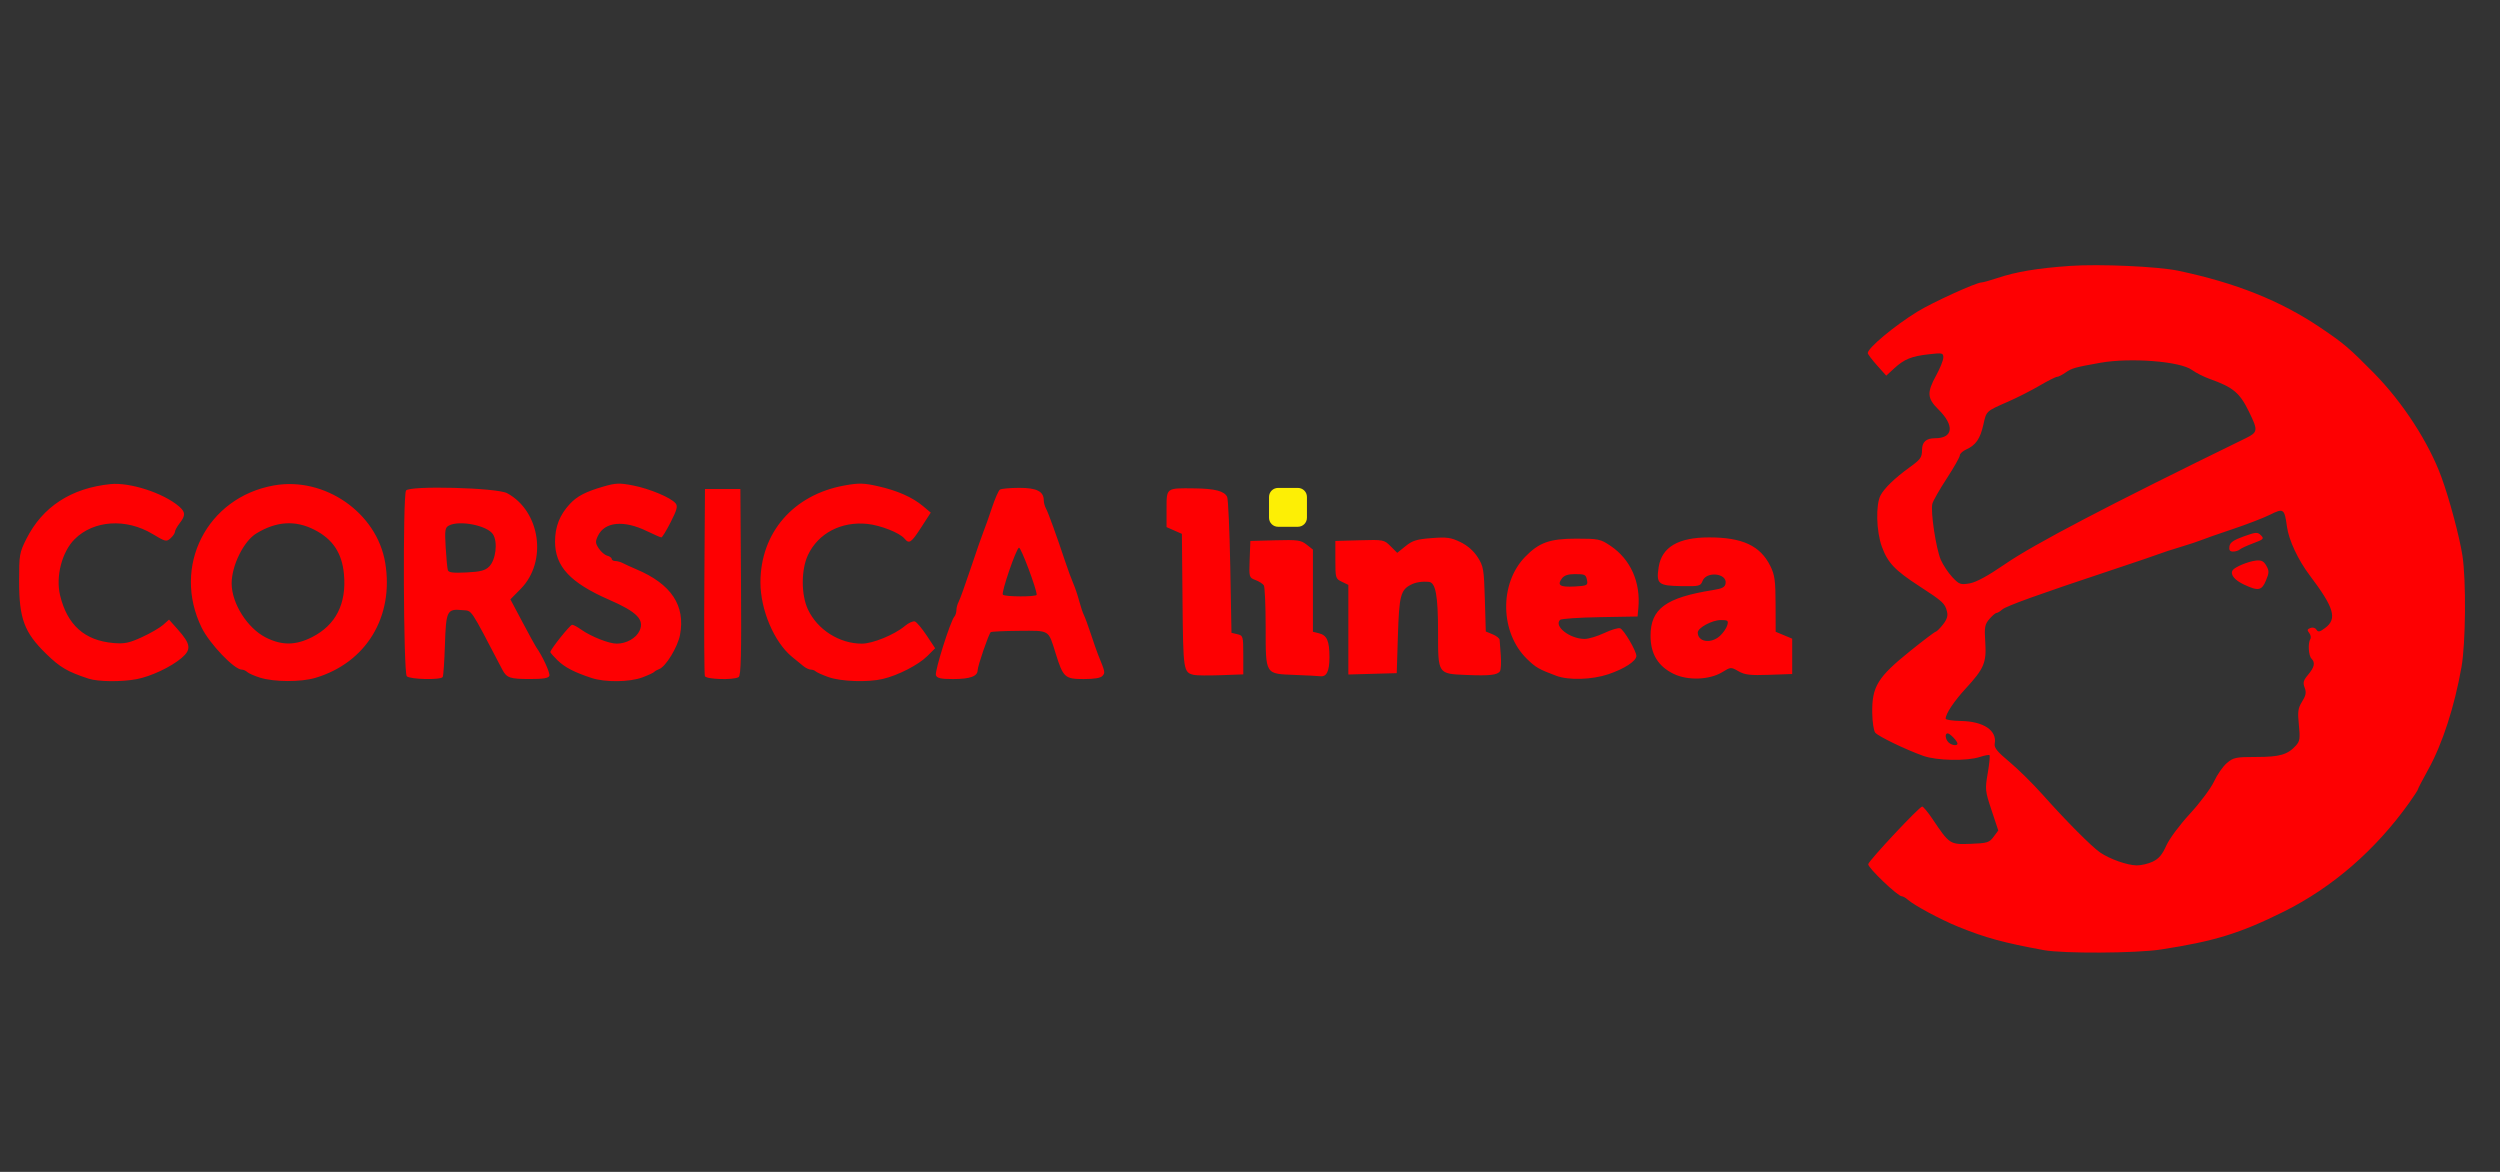 <?xml version="1.0" encoding="UTF-8" standalone="no"?>
<!-- Created with Inkscape (http://www.inkscape.org/) -->

<svg
   xmlns:dc="http://purl.org/dc/elements/1.1/"
   xmlns:cc="http://creativecommons.org/ns#"
   xmlns:rdf="http://www.w3.org/1999/02/22-rdf-syntax-ns#"
   xmlns:svg="http://www.w3.org/2000/svg"
   xmlns="http://www.w3.org/2000/svg"
   xmlns:sodipodi="http://sodipodi.sourceforge.net/DTD/sodipodi-0.dtd"
   xmlns:inkscape="http://www.inkscape.org/namespaces/inkscape"
   id="svg2"
   version="1.1"
   inkscape:version="0.92.1 r"
   width="640"
   height="300"
   viewBox="0 0 640 300"
   sodipodi:docname="logo_corsica_connect.svg">
  <rect x="0" y="0" width="640" height="300" fill="#333333" stroke="none"/>
  <defs
     id="defs6" />
  <sodipodi:namedview
     pagecolor="#ffffff"
     bordercolor="#666666"
     borderopacity="1"
     objecttolerance="10"
     gridtolerance="10"
     guidetolerance="10"
     inkscape:pageopacity="0"
     inkscape:pageshadow="2"
     inkscape:window-width="1920"
     inkscape:window-height="1060"
     id="namedview4"
     showgrid="false"
     inkscape:zoom="1.9047689"
     inkscape:cx="325.58636"
     inkscape:cy="153.15483"
     inkscape:window-x="1920"
     inkscape:window-y="0"
     inkscape:window-maximized="1"
     inkscape:current-layer="g18"
     showguides="true"
     inkscape:guide-bbox="true">
    <sodipodi:guide
       position="320,349.649"
       orientation="1,0"
       id="guide5371"
       inkscape:label=""
       inkscape:color="rgb(255,0,234)"
       inkscape:locked="false" />
  </sodipodi:namedview>
  <g
     id="g4278"
     transform="translate(15.592,153.712)">
    <g
       id="g3687"
       transform="matrix(0.41,0,0,0.41,32.852,35.351)">
      <g
         id="g4356"
         transform="matrix(0.421,0,0,0.421,508.248,-113.431)" />
    </g>
    <g
       transform="matrix(0.173,0,0,0.173,241.195,-25.875)"
       id="g4424-2" />
    <g
       id="g4888"
       transform="matrix(1.008,0,0,1.008,49.453,-70.539)">
      <g
         transform="matrix(1.002,0,0,1.002,-4.755,-837.797)"
         id="g4759">
        <g
           id="g18"
           transform="matrix(0.959,0,0,0.959,-510.454,252.447)"
           style="fill:#fe0002;fill-opacity:1">
          <g
             transform="matrix(0.468,0,0,0.468,206.827,149.276)"
             id="g3746">
            <path
               sodipodi:nodetypes="cccscscscccccccccccccsccccsscsscccscscsscsccccscscccccccscscscsccccscccccssccscccssccccccccccccccscsscsscscccccccsccccsccccccccsccccccccccccccccccssscscccscccccccsscsccscccccscccsssccccsccccsccsccccccsscsscccsccccccccscsccccccccssccccscccsccccsccscccsccsccsccsscssscsccssccccccccssccscccsccccscccscscccccccccccccccsccscccscccccscscccscccccccccsccccscccccccccsccscccccccccsccc"
               inkscape:connector-curvature="0"
               id="path50"
               d="m 1716.614,1334.608 c -22.753,-4.192 -32.773,-6.929 -48.106,-13.137 -9.899,-4.008 -25.079,-12.15 -28.665,-15.374 -1.158,-1.041 -2.666,-1.893 -3.352,-1.893 -2.306,0 -19.346,-16.312 -18.942,-18.133 0.488,-2.201 28.894,-32.534 30.467,-32.534 0.618,0 3.233,3.15 5.813,7 9.611,14.345 9.85,14.501 21.52,14.058 9.425,-0.358 10.555,-0.703 12.985,-3.965 l 2.662,-3.573 -3.796,-11.42 c -3.64,-10.95 -3.729,-11.813 -2.161,-20.954 0.899,-5.244 1.362,-9.806 1.029,-10.14 -0.333,-0.334 -2.751,0.101 -5.372,0.967 -7.433,2.453 -24.377,2.141 -32.051,-0.59 -10.014,-3.564 -25.371,-10.984 -27.136,-13.111 -0.859,-1.036 -1.622,-6.021 -1.694,-11.078 -0.215,-14.976 2.995,-20.206 21.568,-35.145 7.327,-5.894 13.752,-10.749 14.278,-10.79 0.525,-0.041 2.366,-1.859 4.09,-4.04 2.287,-2.894 2.9,-4.9 2.268,-7.421 -1.139,-4.538 -2.347,-5.643 -15.551,-14.218 -13.927,-9.044 -17.879,-13.205 -21.216,-22.335 -3.151,-8.62 -3.539,-23.652 -0.748,-28.979 2.105,-4.018 8.088,-9.813 16.114,-15.608 6.535,-4.718 7.287,-5.753 7.313,-10.059 0.027,-4.529 2.338,-6.6 7.366,-6.6 10.26,0 11.104,-7.131 1.919,-16.224 -6.427,-6.363 -6.635,-9.533 -1.265,-19.318 2.2,-4.009 4,-8.529 4,-10.045 0,-2.585 -0.505,-2.7 -8.11,-1.839 -9.963,1.127 -13.939,2.746 -19.673,8.009 l -4.449,4.084 -5.217,-5.838 c -2.869,-3.211 -5.217,-6.33 -5.217,-6.931 0,-2.844 14.983,-15.35 28,-23.371 8.521,-5.251 33.278,-16.526 36.287,-16.526 0.845,0 4.875,-1.12 8.958,-2.49 10.52,-3.529 22.505,-5.532 40.846,-6.824 16.699,-1.177 49.701,0.286 61.243,2.714 32.542,6.847 57.82,16.966 80.34,32.163 13.188,8.899 16.056,11.333 30.038,25.495 16.374,16.584 31.124,39.318 38.319,59.057 4.508,12.369 10.184,33.623 11.815,44.243 2.139,13.928 1.83,49.429 -0.546,62.87 -3.956,22.372 -10.739,43.312 -18.678,57.666 -3.275,5.92 -5.954,11.069 -5.954,11.443 0,0.373 -2.189,3.75 -4.865,7.504 -19.076,26.764 -43.375,47.841 -70.947,61.542 -24.659,12.253 -39.14,16.709 -69.405,21.357 -13.976,2.146 -55.147,2.353 -66.116,0.332 z m 61.571,-49.94 c 3.43,-1.628 5.427,-3.976 7.655,-9 1.717,-3.872 7.502,-11.675 13.444,-18.131 5.757,-6.255 11.859,-14.444 13.618,-18.274 1.753,-3.817 5.001,-8.467 7.219,-10.333 3.698,-3.112 5.076,-3.392 16.662,-3.392 13.195,0 17.634,-1.292 22.354,-6.508 2.157,-2.384 2.388,-4.035 1.616,-11.569 -0.771,-7.523 -0.506,-9.426 1.835,-13.214 2.157,-3.491 2.459,-5.15 1.43,-7.857 -1.079,-2.839 -0.738,-4.106 1.979,-7.334 3.553,-4.222 4.092,-6.843 1.867,-9.068 -1.657,-1.657 -2.083,-8.689 -0.665,-10.982 0.538,-0.871 0.26,-2.45 -0.619,-3.51 -1.277,-1.538 -1.139,-2.102 0.686,-2.803 1.333,-0.511 2.757,-0.112 3.419,0.959 0.927,1.5 1.816,1.329 4.865,-0.938 6.994,-5.199 5.192,-11.376 -8.675,-29.737 -6.605,-8.745 -11.82,-19.903 -12.854,-27.503 -1.385,-10.181 -1.928,-10.567 -9.52,-6.769 -3.604,1.803 -13.154,5.485 -21.22,8.182 -8.067,2.697 -15.867,5.426 -17.333,6.065 -1.467,0.639 -6.867,2.426 -12,3.972 -5.133,1.546 -10.533,3.306 -12,3.911 -1.467,0.605 -13.467,4.687 -26.667,9.072 -41.589,13.814 -59.932,20.427 -62.105,22.393 -1.158,1.047 -2.588,1.904 -3.178,1.904 -0.59,0 -2.4,1.544 -4.022,3.432 -2.611,3.039 -2.878,4.537 -2.329,13.091 0.742,11.567 -0.637,14.837 -11.033,26.145 -6.647,7.23 -11.333,14.275 -11.333,17.036 0,0.643 3.841,1.227 8.536,1.298 12.852,0.195 20.593,5.384 19.166,12.848 -0.427,2.235 1.421,4.523 8.225,10.184 4.827,4.016 13.268,12.338 18.758,18.495 13.437,15.07 27.842,29.554 32.626,32.806 5.404,3.674 15.128,7.106 20.487,7.23 2.456,0.057 6.554,-0.888 9.106,-2.099 z m 51.584,-156.481 c -5.374,-2.521 -7.904,-5.693 -6.436,-8.068 1.132,-1.832 8.856,-5.047 13.223,-5.503 3.055,-0.32 4.364,0.338 5.822,2.925 1.635,2.902 1.608,3.99 -0.207,8.333 -2.399,5.742 -4.326,6.102 -12.402,2.313 z m -8.248,-21.558 c 0.321,-2.193 2.304,-3.582 8.064,-5.648 6.958,-2.496 7.825,-2.552 9.742,-0.635 1.917,1.917 1.534,2.317 -4.304,4.49 -3.525,1.312 -6.979,2.906 -7.676,3.543 -0.697,0.637 -2.388,1.158 -3.759,1.158 -1.803,0 -2.375,-0.805 -2.067,-2.908 z m -153.574,111.346 c 0,-1.345 -4.249,-5.772 -5.54,-5.772 -1.668,0 -1.366,3.227 0.473,5.067 1.715,1.715 5.067,2.182 5.067,0.705 z m 26.782,-101.303 c 16.595,-11.396 58.255,-33.193 135.649,-70.972 7.342,-3.584 7.453,-4.36 2.166,-15.198 -5.206,-10.67 -8.865,-13.724 -22.11,-18.452 -3.399,-1.213 -7.936,-3.505 -10.083,-5.092 -6.583,-4.867 -34.727,-7.065 -51.737,-4.041 -14.242,2.533 -16.112,3.056 -19.539,5.465 -1.946,1.369 -4.164,2.488 -4.929,2.488 -0.764,0 -5.171,2.223 -9.794,4.939 -4.623,2.716 -12.605,6.779 -17.738,9.027 -12.676,5.552 -12.286,5.189 -14.055,13.091 -1.77,7.907 -4.272,11.53 -9.612,13.915 -2.017,0.901 -3.667,2.414 -3.667,3.362 0,0.948 -3.319,6.811 -7.375,13.028 -4.056,6.217 -7.719,12.646 -8.14,14.287 -1.114,4.342 2.074,25.464 4.782,31.684 1.277,2.933 4.206,7.338 6.508,9.787 3.857,4.103 4.622,4.38 9.721,3.519 3.713,-0.627 10.279,-4.194 19.953,-10.837 z m -1082.116,64.669 c -12.115,-3.994 -16.126,-6.337 -24.033,-14.039 -12.379,-12.058 -15.3,-19.882 -15.3,-40.978 0,-14.982 0.21,-16.208 4.109,-23.955 9.144,-18.172 25.373,-28.725 47.569,-30.933 11.014,-1.095 29.864,5.056 38.656,12.616 3.657,3.145 3.728,5.146 0.333,9.485 -1.434,1.833 -2.621,3.99 -2.637,4.793 -0.016,0.803 -1.139,2.464 -2.495,3.691 -2.324,2.103 -2.906,1.965 -10.159,-2.402 -14.976,-9.018 -33.299,-7.796 -44.031,2.937 -7.15,7.15 -10.755,21.038 -8.214,31.648 4.025,16.81 13.909,25.628 30.256,26.995 6.173,0.516 8.802,-0.032 16,-3.337 4.737,-2.175 10.113,-5.292 11.946,-6.926 l 3.333,-2.971 5.025,5.652 c 7.257,8.164 7.67,11.237 2.144,15.956 -6.022,5.142 -17.353,10.483 -25.533,12.034 -8.391,1.591 -21.736,1.46 -26.969,-0.265 z m 96.744,-0.592 c -3.258,-1.022 -6.528,-2.462 -7.267,-3.201 -0.739,-0.739 -2.129,-1.344 -3.089,-1.344 -4.21,0 -18.169,-14.613 -22.602,-23.661 -16.943,-34.579 2.889,-73.643 40.797,-80.359 28.626,-5.072 58.116,15.395 62.823,43.601 5.087,30.48 -10.673,56.504 -39.406,65.07 -8.185,2.44 -23.303,2.389 -31.256,-0.105 z m 29.341,-22.879 c 13.442,-6.817 19.568,-18.891 18.037,-35.548 -1.104,-12.006 -6.307,-19.822 -16.723,-25.119 -10.787,-5.486 -21.409,-4.804 -32.767,2.103 -7.13,4.335 -13.944,18.143 -13.931,28.231 0.014,11.242 8.874,25.257 19.299,30.529 9.036,4.569 16.804,4.511 26.085,-0.196 z m 157.915,23.069 c -9.785,-3.215 -15.201,-6.03 -19.285,-10.022 -2.227,-2.177 -4.048,-4.253 -4.048,-4.614 0,-1.472 11.145,-15.433 12.319,-15.433 0.698,0 2.943,1.192 4.988,2.648 5.606,3.992 15.751,8.018 20.202,8.018 5.473,0 10.999,-3.131 12.903,-7.309 2.835,-6.223 -1.469,-10.614 -17.08,-17.426 -22.101,-9.643 -30.667,-18.836 -30.667,-32.912 0,-8.384 2.63,-15.072 8.346,-21.224 4.134,-4.449 8.89,-6.918 18.978,-9.85 6.962,-2.024 9.041,-2.102 16.649,-0.627 9.371,1.817 21.401,6.851 24.076,10.074 1.354,1.632 0.857,3.567 -2.73,10.634 -2.412,4.752 -4.783,8.64 -5.27,8.64 -0.486,0 -4.147,-1.589 -8.134,-3.532 -13.063,-6.365 -23.865,-5.334 -27.69,2.643 -1.532,3.194 -1.468,4.165 0.469,7.121 1.233,1.882 3.381,3.72 4.773,4.085 1.392,0.364 2.531,1.192 2.531,1.84 0,0.648 0.908,1.178 2.018,1.178 1.11,0 3.06,0.549 4.333,1.221 1.273,0.672 4.715,2.24 7.649,3.486 19.688,8.361 27.702,20.43 24.582,37.018 -1.278,6.798 -8.034,17.914 -11.708,19.267 -1.214,0.447 -2.507,1.187 -2.874,1.645 -0.367,0.458 -3.387,1.852 -6.711,3.097 -7.164,2.684 -20.979,2.845 -28.622,0.334 z m 133.761,-0.506 c -3.432,-1.226 -6.681,-2.68 -7.222,-3.23 -0.541,-0.55 -1.776,-1 -2.746,-1 -0.969,0 -2.819,-0.858 -4.111,-1.907 -1.292,-1.049 -4.191,-3.412 -6.444,-5.252 -10.144,-8.283 -17.905,-26.523 -17.905,-42.082 0,-28.141 18.634,-49.604 47.555,-54.772 8.074,-1.443 10.793,-1.381 18.818,0.432 11.003,2.485 19.436,6.219 25.474,11.28 l 4.337,3.635 -5.396,8.333 c -5.709,8.817 -6.793,9.54 -9.467,6.318 -2.665,-3.211 -13.386,-7.462 -20.831,-8.259 -14.796,-1.585 -27.865,5.232 -33.659,17.557 -3.904,8.305 -3.906,22.459 0,30.759 5.38,11.446 17.763,19.292 30.448,19.292 6.084,0 18.432,-5.061 24.208,-9.921 2.158,-1.816 4.75,-2.984 5.761,-2.596 1.011,0.388 3.99,3.947 6.621,7.909 l 4.783,7.204 -4.445,4.445 c -4.95,4.95 -16.661,10.947 -25.245,12.928 -8.502,1.962 -23.514,1.434 -30.53,-1.073 z m -238.161,-0.497 c -1.899,-1.899 -2.303,-101.894 -0.423,-104.859 1.852,-2.922 51.352,-1.628 57.114,1.493 18.799,10.181 22.828,38.651 7.648,54.048 l -5.821,5.904 6.812,12.84 c 3.746,7.062 7.239,13.44 7.762,14.174 3.576,5.014 8.004,14.666 7.423,16.18 -0.509,1.325 -3.521,1.815 -11.074,1.8 -11.297,-0.022 -13.04,-0.632 -15.558,-5.446 -18.71,-35.76 -16.799,-32.919 -22.512,-33.464 -8.647,-0.825 -9.195,0.266 -9.819,19.534 -0.304,9.4 -0.873,17.61 -1.265,18.244 -1.096,1.773 -18.45,1.39 -20.288,-0.448 z m 46.535,-61.943 c 3.781,-3.78 4.96,-13.921 2.123,-18.251 -3.254,-4.966 -18.975,-8.057 -24.887,-4.893 -2.167,1.16 -2.378,2.605 -1.805,12.333 0.357,6.061 0.907,11.835 1.222,12.832 0.436,1.376 2.974,1.69 10.548,1.308 7.955,-0.402 10.546,-1.076 12.8,-3.329 z m 121.807,61.873 c -0.352,-0.918 -0.484,-25.069 -0.291,-53.667 l 0.349,-51.997 h 10 10 l 0.349,52.578 c 0.273,41.177 -0.016,52.81 -1.333,53.646 -2.806,1.781 -18.35,1.324 -19.074,-0.561 z m 130.48,-0.487 c -0.81,-2.112 8.168,-30.613 10.43,-33.11 0.631,-0.697 1.148,-2.355 1.148,-3.685 0,-1.33 0.577,-3.46 1.282,-4.733 0.705,-1.273 3.781,-9.815 6.836,-18.982 3.055,-9.167 6.291,-18.467 7.191,-20.667 0.901,-2.2 3.029,-8.2 4.729,-13.333 1.7,-5.133 3.737,-9.774 4.526,-10.313 0.789,-0.539 5.692,-0.989 10.895,-1 9.924,-0.021 13.873,2 13.873,7.103 0,1.236 0.563,3.288 1.25,4.562 1.315,2.435 5.899,15.076 10.751,29.649 1.587,4.767 3.682,10.467 4.656,12.667 0.974,2.2 2.469,6.629 3.322,9.843 0.854,3.214 2.056,6.814 2.672,8 0.616,1.186 2.408,6.057 3.982,10.823 1.574,4.767 3.351,9.867 3.949,11.333 4.131,10.139 4.165,10.297 2.628,12.149 -1.036,1.248 -4.499,1.851 -10.63,1.851 -10.704,0 -11.624,-0.843 -15.904,-14.581 -4.187,-13.44 -3.09,-12.767 -20.618,-12.65 -8.455,0.056 -15.67,0.399 -16.033,0.763 -1.216,1.216 -7.357,19.093 -7.357,21.416 0,3.503 -4.28,5.053 -13.954,5.053 -6.873,0 -8.977,-0.472 -9.624,-2.157 z m 56.911,-45.443 c 0,-3.224 -8.913,-26.939 -10,-26.608 -1.569,0.477 -10.025,25.076 -9.124,26.541 0.777,1.264 19.124,1.328 19.124,0.067 z m 293.333,45.725 c -9.888,-3.724 -11.488,-4.649 -16.499,-9.537 -15.165,-14.792 -15.668,-42.455 -1.048,-57.547 7.908,-8.164 13.964,-10.331 28.88,-10.336 12.614,0 13.657,0.212 19.333,4.012 11.372,7.614 17.175,20.59 15.777,35.282 l -0.444,4.667 -21.302,0.369 c -11.716,0.203 -21.826,0.892 -22.466,1.532 -3.628,3.628 5.585,10.765 13.896,10.765 2.22,0 7.227,-1.509 11.126,-3.354 3.899,-1.845 7.914,-3.037 8.923,-2.65 2.119,0.813 9.156,12.815 9.156,15.616 0,2.854 -6.786,7.284 -15.823,10.328 -9.285,3.128 -22.457,3.508 -29.51,0.851 z m 17.54,-53.459 c -0.643,-3.727 -1.026,-3.939 -7.084,-3.939 -3.723,0 -5.946,0.77 -7.21,2.499 -2.803,3.833 -1.039,4.936 7.205,4.503 6.712,-0.352 7.498,-0.692 7.089,-3.063 z m 48.907,52.438 c -8.838,-4.271 -13.114,-11.281 -13.114,-21.499 0,-15.323 8.588,-21.612 35.333,-25.876 5.3,-0.845 6.747,-1.628 7.061,-3.821 0.821,-5.743 -10.908,-6.904 -13.042,-1.291 -1.101,2.895 -1.829,3.069 -12.116,2.898 -12.858,-0.214 -14.081,-1.235 -12.676,-10.6 1.711,-11.408 10.995,-16.916 28.515,-16.916 18.815,0 28.865,4.679 34.537,16.08 2.521,5.068 2.953,8.172 3,21.569 l 0.055,15.649 4.667,1.95 4.667,1.95 v 9.976 9.977 l -13,0.455 c -10.777,0.377 -13.741,0.032 -17.333,-2.017 -4.274,-2.438 -4.398,-2.432 -9.083,0.464 -7.18,4.437 -19.49,4.909 -27.469,1.053 z m 26.037,-21.438 c 1.815,-1.65 3.689,-4.35 4.164,-6 0.773,-2.683 0.396,-2.999 -3.559,-2.995 -4.977,0 -13.09,4.37 -13.09,7.042 0,5.343 7.47,6.512 12.485,1.953 z m -297.057,21.99 c -5.902,-1.402 -6.035,-2.275 -6.407,-41.874 l -0.354,-37.783 -4.333,-1.907 -4.333,-1.907 v -10.271 c 0,-12.03 -0.318,-11.796 15.782,-11.604 11.539,0.138 16.834,1.512 18.432,4.782 0.602,1.232 1.4,19.014 1.774,39.515 l 0.679,37.275 3.333,0.785 c 3.221,0.759 3.333,1.153 3.333,11.736 v 10.951 l -12.667,0.456 c -6.967,0.251 -13.824,0.181 -15.239,-0.155 z m 57.282,0.013 c -17.218,-0.646 -16.705,0.178 -16.73,-26.876 -0.011,-12.17 -0.473,-22.839 -1.027,-23.71 -0.554,-0.871 -2.67,-2.216 -4.702,-2.988 -3.652,-1.389 -3.691,-1.527 -3.306,-11.75 l 0.39,-10.345 14.099,-0.376 c 12.642,-0.337 14.468,-0.086 17.667,2.43 l 3.567,2.806 v 23.211 23.211 l 3.369,0.845 c 4.579,1.149 5.965,4.289 5.965,13.518 0,7.99 -1.59,11.235 -5.267,10.747 -1.137,-0.151 -7.447,-0.476 -14.024,-0.723 z m 96.664,0.021 c -16.263,-0.685 -16.04,-0.346 -16.04,-24.366 0,-20.333 -1.366,-27.843 -5.13,-28.204 -3.925,-0.376 -7.477,0.187 -10.266,1.628 -5.731,2.962 -6.573,6.271 -7.27,28.583 l -0.667,21.333 -13.667,0.38 -13.667,0.38 v -25.307 -25.307 l -3.667,-1.757 c -3.547,-1.7 -3.667,-2.104 -3.667,-12.406 v -10.649 l 13.722,-0.381 c 13.489,-0.374 13.786,-0.317 17.471,3.369 l 3.749,3.749 4.684,-3.791 c 3.921,-3.173 6.322,-3.915 14.731,-4.551 8.665,-0.655 10.901,-0.346 16.262,2.249 4.016,1.944 7.464,4.958 9.743,8.516 3.282,5.124 3.565,6.774 4.064,23.74 l 0.537,18.233 3.851,1.595 c 2.118,0.877 3.901,2.273 3.961,3.1 0.06,0.828 0.355,4.805 0.655,8.838 0.3,4.033 0.095,8.036 -0.456,8.894 -1.398,2.178 -5.861,2.68 -18.935,2.13 z"
               style="fill:#fe0002;fill-opacity:1;stroke-width:1.333" />
            <path
               id="rect14"
               d="m 1284.256,1073.596 h 11.213 c 2.827,0 5.103,2.276 5.103,5.103 v 11.736 c 0,2.827 -2.276,5.103 -5.103,5.103 h -11.213 c -2.827,0 -5.103,-2.276 -5.103,-5.103 v -11.736 c 0,-2.827 2.276,-5.103 5.103,-5.103 z"
               style="fill:#fdef05;fill-opacity:1;stroke-width:0.957"
               inkscape:connector-curvature="0" />
          </g>
        </g>
      </g>
    </g>
  </g>
</svg>
